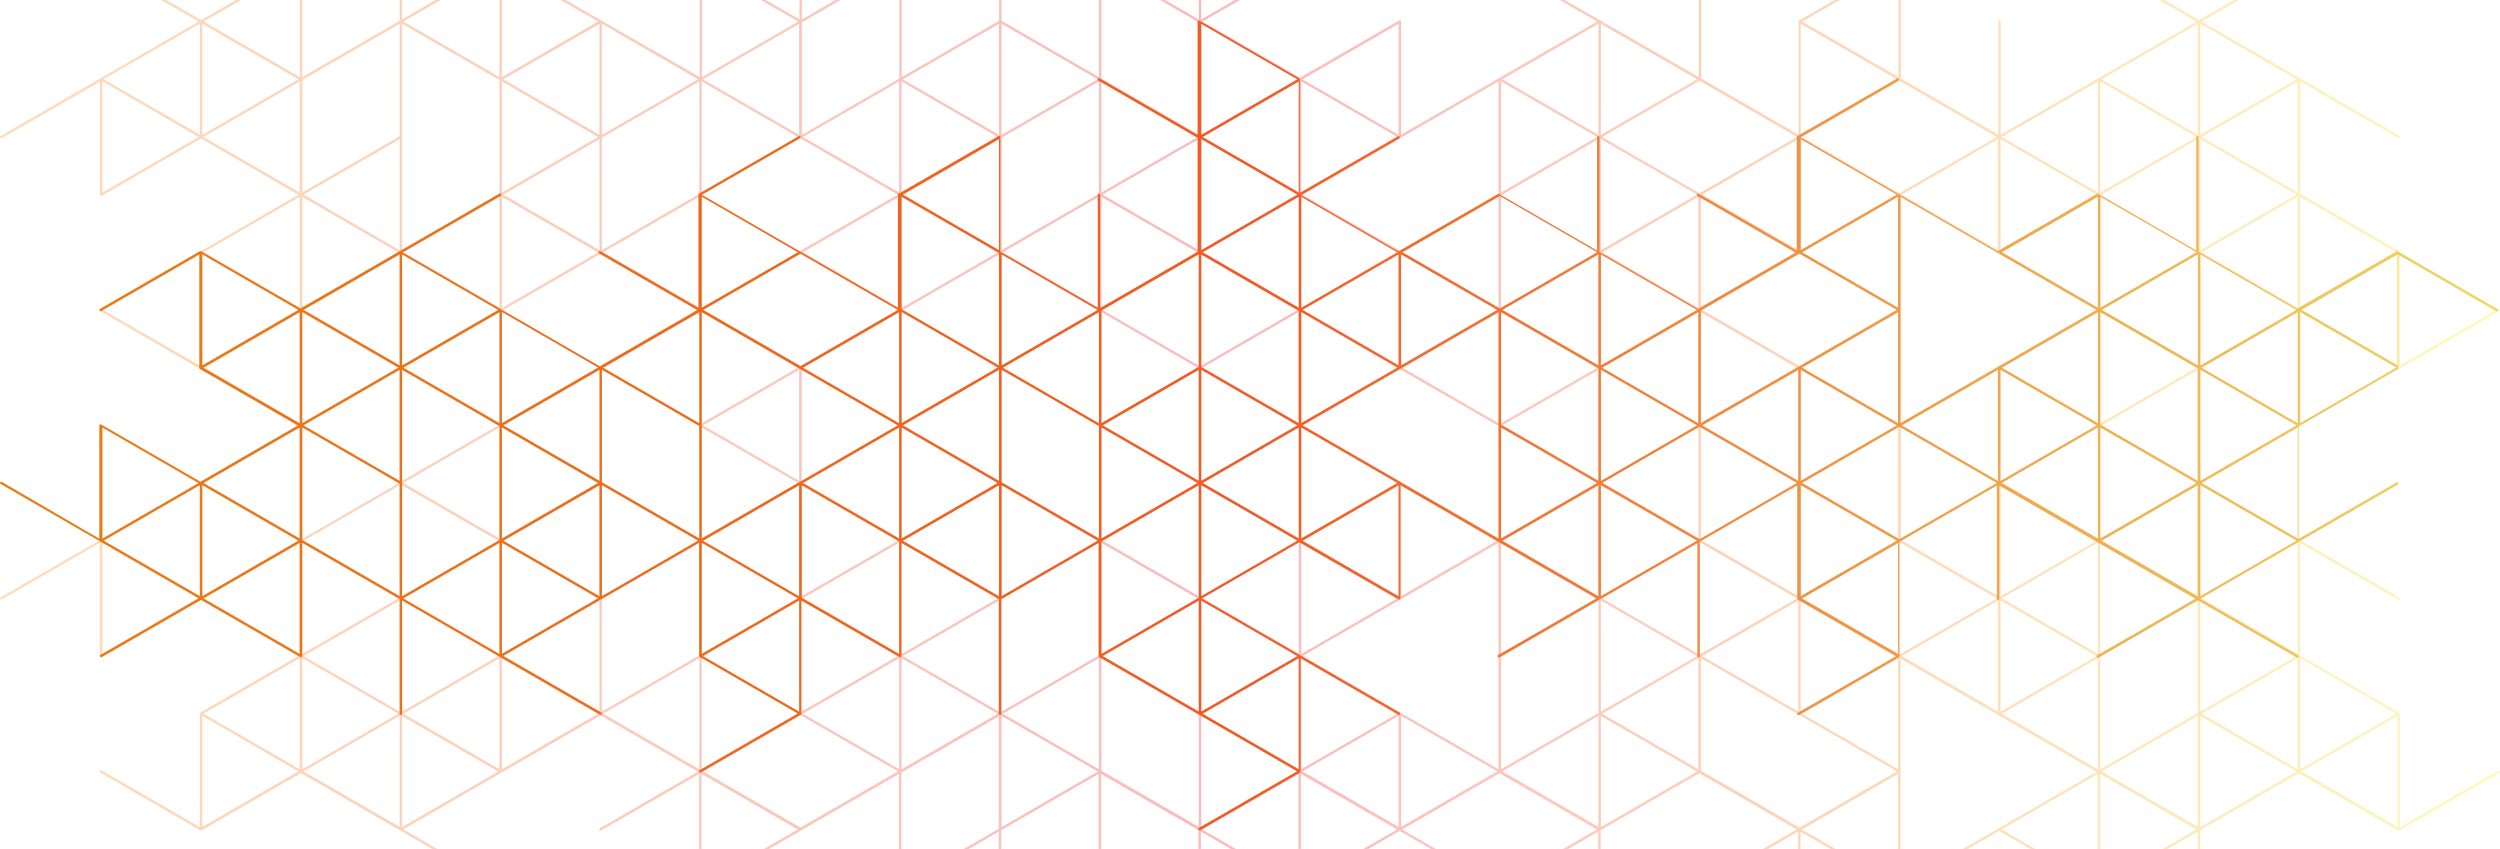 <?xml version="1.0" encoding="UTF-8"?>
<svg id="Layer_1" xmlns="http://www.w3.org/2000/svg" xmlns:xlink="http://www.w3.org/1999/xlink" version="1.1" viewBox="0 0 1440 489">
  <!-- Generator: Adobe Illustrator 29.8.1, SVG Export Plug-In . SVG Version: 2.1.1 Build 2)  -->
  <defs>
    <style>
      .st0 {
        fill: url(#linear-gradient1);
      }

      .st1 {
        fill: url(#linear-gradient);
        opacity: .3;
      }
    </style>
    <linearGradient id="linear-gradient" x1="0" y1="245" x2="1440" y2="245" gradientUnits="userSpaceOnUse">
      <stop offset="0" stop-color="#f7931e"/>
      <stop offset=".5" stop-color="#ed1c24"/>
      <stop offset="1" stop-color="#fcee21"/>
    </linearGradient>
    <linearGradient id="linear-gradient1" x1="0" y1="245" x2="1440" y2="245" gradientUnits="userSpaceOnUse">
      <stop offset="0" stop-color="#e77f15"/>
      <stop offset=".5" stop-color="#f15a24"/>
      <stop offset="1" stop-color="#edd96a"/>
    </linearGradient>
  </defs>
  <path class="st1" d="M0,345c.2.3.6.5,1,.3l56.5-32.6v65.2c0,.2,0,.4.2.5h0s.1.1.1.1c.2.1.5.1.7,0l57.2-33,56.1,32.4-56.6,32.7c0,0,0,.1-.1.2,0,0,0,.1,0,.2h0s0,.2,0,.2v65.2l-56.5-32.6c-.4-.2-.8,0-1,.3-.2.3,0,.8.3,1l57.5,33.2c.2.1.5.1.7,0l57.2-33,79.3,45.8h2.9l-23.2-13.4,113.6-65.6,56.1,32.4-56.5,32.6c-.3.2-.5.6-.3,1,.2.3.6.4,1,.3l56.5-32.6v45.4h1.4v-45.4l55.4,32-23.2,13.4h2.9l78.6-45.4v45.4h1.4v-46.2l56.1-32.4v64.8l-24,13.8h2.9l21.1-12.2v12.2h1.4v-13l56.1-32.4v45.4h1.4v-45.4l56.1,32.4v13h1.4v-12.2l21.1,12.2h2.9l-23.2-13.4,55.4-32v45.4h1.4v-45.4l55.4,32-23.2,13.4h2.9l21.8-12.6,21.8,12.6h2.8l-23.2-13.4,56.1-32.4,56.1,32.4-23.2,13.4h2.9l21.1-12.2v12.2h1.4v-13l56.8-32.8,56.1,32.4-23.2,13.4h2.9l21.1-12.2v12.2h1.4v-12.2l21.1,12.2h2.9l-23.2-13.4,55.4-32v45.4h1.4v-111.8l112.9,65.2-80.8,46.6h2.9l21.8-12.6,21.8,12.6h2.8l-23.2-13.4,55.4-32v45.4h1.4v-45.4l55.4,32-23.2,13.4h2.9l21.1-12.2v12.2h1.4v-13l56.8-32.8,57.2,33c.2.1.5.1.7,0l57.5-33.2c.3-.2.5-.6.3-1-.2-.3-.6-.5-1-.3l-56.5,32.6v-65.4c0,0,0-.1-.1-.2,0,0,0,0-.1-.2h0s-.1-.1-.1-.1l-57.2-33v-64.8l56.5,32.6c.3.2.8,0,1-.3.2-.3,0-.8-.3-1l-114-65.8,56.5-32.6c.3-.2.5-.6.3-1,0-.2-.3-.3-.4-.3-.2,0-.4,0-.5,0l-56.5,32.6v-64.8l56.8-32.8,57.2,33c.2.1.5.1.7,0l57.5-33.2c.3-.2.5-.6.3-1-.2-.3-.6-.5-1-.3l-56.5,32.6v-65.4c0,0,0-.1-.1-.2,0,0,0,0-.1-.2h0s-.1-.1-.1-.1l-57.2-33V46.9l56.5,32.6c.3.2.8,0,1-.3.2-.3,0-.8-.3-1l-114-65.8,23.3-13.4h-2.9l-21.8,12.6-21.8-12.6h-2.9l23.3,13.4-112.9,65.2V12.4c0-.4-.3-.7-.7-.7s-.7.3-.7.7v65.2l-56.1-32.4V-1h-1.4v45.4l-55.4-32,23.3-13.4h-2.9l-22.2,12.8c-.2,0-.3.3-.3.4h0s0,.2,0,.2v65.2l-56.1-32.4V-1h-1.4v45.4L899.5-1h-2.9l23.3,13.4-112.9,65.2V12.4c0-.3-.1-.5-.4-.6-.2-.1-.5-.1-.7,0l-57.2,33-56.1-32.4,23.3-13.4h-2.9l-21.1,12.2V-1h-1.4v12.2l-21.1-12.2h-2.9l24,13.9v64.8l-56.1-32.4V-1h-1.4v45.4l-56.1-32.4V-1h-1.4v13l-56.1,32.4V-1h-1.4v46.3l-56.1,32.4V12.9l24-13.9h-2.9l-21.1,12.2V-1h-1.4v12.2l-21.1-12.2h-2.9l23.3,13.4-55.4,32V-1h-1.4v45.4L324.1-1h-2.9l23.3,13.4-55.4,32V-1h-1.4v45.4l-55.4-32,23.3-13.4h-2.9l-21.1,12.2V-1h-1.4v13l-56.1,32.4V-1h-1.4v45.4l-55.4-32,23.3-13.4h-2.9l-21.8,12.6L94-1h-2.9l23.3,13.4L.4,78.3c-.3.2-.5.6-.3,1,.2.3.6.5,1,.3l56.5-32.6v65.2c0,.2,0,.4.2.5h0s.1.1.1.1c.2.1.5.1.7,0l57.2-33,56.1,32.4-56.6,32.7c0,0,0,.1-.1.2,0,0,0,.1,0,.2h0s0,.2,0,.2v65.2l-56.5-32.6c-.4-.2-.8,0-1,.3-.2.3,0,.8.3,1l57.5,33.2c.2.1.5.1.7,0l57.2-33,56.8,32.8v65.6l-56.1,32.4v-65.2c0-.3-.1-.5-.4-.6-.2-.1-.5-.1-.7,0l-57.2,33-57.2-33c-.3-.2-.8,0-1,.3-.2.3,0,.8.3,1l56.5,32.6L.4,344c-.3.2-.5.6-.3,1ZM1381,476.3l-55.4-32,55.4-32v64ZM1324.9,379.1l55.4,32-55.4,32v-64ZM1381,210.5l-55.4-32,55.4-32v64ZM1324.9,113.4l55.4,32-55.4,32v-64ZM1323.5,177.3l-55.4-32,55.4-32v64ZM1323.5,110.9l-55.4-32,55.4-32v64ZM1267.4,13.7l55.4,32-55.4,32V13.7ZM1267.4,80.1l55.4,32-55.4,32v-64ZM1267.4,146.6l55.4,32-55.4,32v-64ZM1323.5,443.1l-55.4-32,55.4-32v64ZM1323.5,376.6l-55.4-32,55.4-32v64ZM1267.4,279.5l55.4,32-55.4,32v-64ZM1267.4,345.9l55.4,32-55.4,32v-64ZM1267.4,412.4l55.4,32-55.4,32v-64ZM978.2,443.1l-55.4-32,55.4-32v64ZM922.8,344.7l56.1-32.4,56.1,32.4-56.1,32.4-56.1-32.4ZM979.7,311v-65.6l56.1-32.4v130.4l-56.1-32.4ZM1035.8,345.9v64l-55.4-32,55.4-32ZM1036.5,476.7l-56.8-32.8v-64.8l112.9,65.2-56.1,32.4ZM1092.6,245l-55.4,32v-64l55.4,32ZM1037.9,211.8l55.4-32v64l-11.2-6.5-44.2-25.5ZM1093.3,246.2v63.9l-55.4-32,55.4-32ZM1092.6,311.4l-55.4,32v-64l55.4,32ZM1093.3,443.1l-55.4-32,55.4-32v64ZM1037.2,409.9v-64l55.4,32-55.4,32ZM1094,377.1l-56.1-32.4,56.1-32.4,56.1,32.4-56.1,32.4ZM1037.9,145.3l55.4-32v64l-55.4-32ZM1150.8,409.9l-55.4-32,55.4-32v64ZM1208.4,443.1l-55.4-32,55.4-32v64ZM1152.3,409.9v-64l55.4,32-55.4,32ZM1208.4,376.6l-55.4-32,55.4-32v64ZM1265.9,476.3l-55.4-32,55.4-32v64ZM1265.9,410.7l-56.1,32.4v-64.8l56.1-32.4v64.8ZM1209.8,376.6v-64l55.4,32-55.4,32ZM1265.9,343.4l-55.4-32,55.4-32v64ZM1265.9,277l-55.4-32,55.4-32v64ZM1265.9,210.5l-55.4-32,55.4-32v64ZM1265.9,13.7v64l-55.4-32,55.4-32ZM1209.8,46.9l55.4,32-55.4,32v-64ZM1209.8,112.5l56.1-32.4v64.8l-56.1,32.4v-64.8ZM1209.8,179.8l55.4,32-55.4,32v-64ZM1208.8,245.6l56.5,32.6-112.9,65.2v-65.2c0-.4-.3-.7-.7-.7s-.7.3-.7.7v65.2l-56.1-32.4v-65.6l56.8-32.8,57.1,32.9s0,0,0,.1ZM1153,211.8l55.4-32v64l-55.4-32ZM1153,145.3l55.4-32v64l-55.4-32ZM1208.4,46.9v64l-55.4-32,55.4-32ZM1152.3,80.1l55.4,32-55.4,32v-64ZM1207.7,178.5l-112.9,65.2V113.4l112.9,65.2ZM1150.8,144.1l-55.4-32,55.4-32v64ZM1094,46.5l56.1,32.4-56.1,32.4-56.1-32.4,56.1-32.4ZM1037.2,13.7l55.4,32-55.4,32V13.7ZM1037.2,80.1l55.4,32-55.4,32v-64ZM1092.6,178.5l-56.1,32.4-56.8-32.8v-64.8l112.9,65.2ZM1035.8,144.1l-55.4-32,55.4-32v64ZM978.9,46.5l56.1,32.4-56.1,32.4-56.1-32.4,56.1-32.4ZM922.1,13.7l55.4,32-55.4,32V13.7ZM922.1,80.1l55.4,32-55.4,32v-64ZM978.2,113.4v64l-55.4-32,55.4-32ZM922.1,146.6l55.4,32-55.4,32v-64ZM922.1,212.2l56.8-32.8,56.1,32.4-56.5,32.6s0,0,0,0c0,0-.1.1-.2.2,0,0,0,.1,0,.2,0,0,0,0,0,0v65.2l-56.1-32.4v-65.6ZM922.1,279.5l55.4,32-55.4,32v-64ZM922.1,345.9l55.4,32-55.4,32v-64ZM922.1,412.4l55.4,32-55.4,32v-64ZM805.6,476.3l-55.4-32,55.4-32v64ZM807,476.3v-64l55.4,32-55.4,32ZM863.1,443.1l-112.9-65.2,112.9-65.2v130.4ZM805.6,343.4l-55.4-32,55.4-32v64ZM807,343.4v-65.2s0,0,0-.1c0,0,0,0,0-.1,0-.2-.1-.3-.3-.4,0,0,0,0,0,0,0,0,0,0,0,0l-56.5-32.6,56.1-32.4,57.1,32.9s0,0,0,.1l56.5,32.6-112.9,65.2ZM805.6,210.5l-55.4-32,55.4-32v64ZM864.6,312.7l55.4,32-55.4,32v-64ZM920.7,476.3l-55.4-32,55.4-32v64ZM920.7,410.7l-56.1,32.4v-64.8l56.1-32.4v64.8ZM920.7,343.4l-55.4-32,55.4-32v64ZM920.7,277l-55.4-32,55.4-32v64ZM920.7,210.5l-55.4-32,55.4-32v64ZM920.7,13.7v64l-55.4-32,55.4-32ZM864.6,46.9l55.4,32-55.4,32v-64ZM864.6,112.5l56.1-32.4v64.8l-56.1,32.4v-64.8ZM920,211.8l-56.1,32.4-56.1-32.4,56.1-32.4,56.1,32.4ZM807,210.5v-64l55.4,32-55.4,32ZM863.1,46.9v130.4l-112.9-65.2,112.9-65.2ZM805.6,13.7v64l-55.4-32,55.4-32ZM749.5,46.9l55.4,32-55.4,32v-64ZM749.5,113.4l55.4,32-55.4,32v-64ZM749.5,179.8l55.4,32-55.4,32v-64ZM749.5,246.2l55.4,32-55.4,32v-64ZM749.5,312.7l55.4,32-55.4,32v-64ZM749.5,379.1l55.4,32-55.4,32v-64ZM748.1,376.6l-55.4-32,55.4-32v64ZM748.1,310.2l-55.4-32,55.4-32v64ZM748.1,243.7l-24.6-14.2-30.8-17.8,55.4-32v64ZM748.1,177.3l-55.4-32,55.4-32v64ZM748.1,110.9l-55.4-32,55.4-32v64ZM691.9,13.7l55.4,32-55.4,32V13.7ZM691.9,80.1l55.4,32-55.4,32v-64ZM691.9,146.6l55.4,32-55.4,32v-64ZM691.9,213l55.4,32-55.4,32v-64ZM691.9,279.5l55.4,32-55.4,32v-64ZM691.9,345.9l55.4,32-55.4,32v-64ZM691.9,411.5l56.1-32.4v64.8l-56.1,32.4v-64.8ZM690.5,409.9l-55.4-32,55.4-32v64ZM690.5,343.4l-55.4-32,55.4-32v64ZM690.5,277l-55.4-32,55.4-32v64ZM690.5,144.1l-55.4-32,55.4-32v64ZM634.4,46.9l55.4,32-55.4,32v-64ZM634.4,113.4l56.1,32.4v64.8l-56.1-32.4v-64.8ZM634.4,179.8l55.4,32-55.4,32v-64ZM634.4,246.2l55.4,32-55.4,32v-63.9ZM634.4,312.7l55.4,32-55.4,32v-64ZM634.4,379.1l56.1,32.4v64.8l-56.1-32.4v-64.8ZM633,443.1l-55.4-32,55.4-32v64ZM633,177.3l-55.4-32,55.4-32v64ZM576.9,13.7l55.4,32-55.4,32V13.7ZM576.9,79.3l56.1-32.4v64.8l-56.1,32.4v-64.8ZM576.9,146.6l55.4,32-55.4,32v-64ZM576.9,212.2l56.1-32.4v130.4l-56.1-32.4v-65.6ZM576.9,279.5l55.4,32-55.4,32v-64ZM576.9,345.1l56.1-32.4v64.8l-56.1,32.4v-64.8ZM576.9,412.4l55.4,32-55.4,32v-64ZM575.4,409.9l-55.4-32,55.4-32v64ZM575.4,343.4l-55.4-32,55.4-32v64ZM575.4,277l-55.4-32,55.4-32v64ZM575.4,144.1l-55.4-32,55.4-32v64ZM575.4,13.7v64l-55.4-32,55.4-32ZM519.3,46.9l55.4,32-55.4,32v-64ZM519.3,113.4l55.4,32-55.4,32v-64ZM519.3,179l56.1-32.4v64.8l-56.1,32.4v-64.8ZM519.3,246.2l55.4,32-55.4,32v-64ZM519.3,312.7l55.4,32-55.4,32v-64ZM519.3,379.1l55.4,32-55.4,32v-64ZM461.1,476.7l-56.1-32.4,56.1-32.4,56.1,32.4-56.1,32.4ZM517.9,443.1l-55.4-32,55.4-32v64ZM517.9,376.6l-55.4-32,55.4-32v64ZM517.9,311l-56.1,32.4v-64.8l56.1-32.4v64.8ZM461.1,210.9l-56.1-32.4,56.1-32.4,56.1,32.4-56.1,32.4ZM517.9,244.6l-56.1,32.4v-64.8l56.1-32.4v64.8ZM517.9,177.3l-55.4-32,55.4-32v64ZM517.9,46.9v64l-55.4-32,55.4-32ZM460.3,13.7v64l-55.4-32,55.4-32ZM404.2,46.9l112.9,65.2-112.9,65.2V46.9ZM404.2,179.8l55.4,32-55.4,32v-64ZM460.3,213v64l-55.4-32,55.4-32ZM404.2,246.2l48.4,27.9,7,4-55.4,32v-64ZM460.3,279.5v64l-55.4-32,55.4-32ZM404.2,312.7l112.9,65.2-112.9,65.2v-130.4ZM287.7,443.1l-55.4-32,55.4-32v64ZM287.7,310.2l-55.4-32,55.4-32v64ZM289.1,443.1v-64l55.4,32-55.4,32ZM345.3,409.9l-55.4-32,55.4-32v64ZM289.1,376.6v-64l55.4,32-55.4,32ZM345.3,343.4l-55.4-32,55.4-32v64ZM289.1,310.2v-64l55.4,32-55.4,32ZM402.8,443.1l-55.4-32,55.4-32v64ZM402.8,377.5l-56.1,32.4v-64.8l56.1-32.4v64.8ZM346.7,343.4v-64l55.4,32-55.4,32ZM402.8,310.2l-112.9-65.2,56.5-32.6s0,0,0,0l56.5-32.6v130.4ZM402.8,177.3l-55.4-32,55.4-32v64ZM346.7,13.7l55.4,32-55.4,32V13.7ZM346.7,79.3l56.1-32.4v64.8l-56.1,32.4v-64.8ZM345.3,13.7v64l-55.4-32,55.4-32ZM289.1,46.9l55.4,32-55.4,32v-64ZM345.3,80.1v64l-55.4-32,55.4-32ZM289.1,113.4l55.4,32-55.4,32v-64ZM346,146.2l56.1,32.4-56.5,32.6s0,0,0,0l-57.2,33-56.1-32.4,113.6-65.6ZM287.7,177.3l-55.4-32,55.4-32v64ZM231.6,13.7l56.1,32.4v65.6l-56.1,32.4V13.7ZM231.6,146.6l55.4,32-55.4,32v-64ZM231.6,213l55.4,32-55.4,32v-64ZM231.6,279.5l56.1,32.4v65.6l-56.1,32.4v-130.4ZM231.6,412.4l55.4,32-55.4,32v-64ZM59,110.9v-64l55.4,32-55.4,32ZM115.1,77.6l-55.4-32,55.4-32v64ZM116.5,13.7l55.4,32-55.4,32V13.7ZM116.5,210.5v-64l55.4,32-55.4,32ZM172.6,177.3l-27.7-16-27.7-16,55.4-32v64ZM172.6,110.9l-55.4-32,55.4-32v64ZM230.2,144.1l-55.4-32,55.4-32v64ZM174.1,46.1l56.1-32.4v64.8l-56.1,32.4V46.1ZM174.1,113.4l55.4,32-55.4,32v-64ZM174.8,178.5l55.4-32v64l-55.4-32ZM230.2,476.3l-55.4-32,55.4-32v64ZM230.2,409.9l-55.4-32,55.4-32v64ZM174.1,311.9l56.1-32.4v64.8l-56.1,32.4v-64.8ZM174.1,379.1l55.4,32-55.4,32v-64ZM116.5,476.3v-64l55.4,32-55.4,32ZM172.6,443.1l-27.7-16-27.7-16,55.4-32v64ZM172.6,376.6l-55.4-32,55.4-32v64ZM172.6,246.2v64l-55.4-32,55.4-32ZM116.5,279.5l55.4,32-55.4,32v-64ZM115.1,279.5v64l-55.4-32,55.4-32ZM59,312.7l55.4,32-55.4,32v-64Z"/>
  <path class="st0" d="M.4,278.8l114,65.8-56.5,32.6c-.3.2-.5.6-.3,1,.2.3.6.5,1,.3l57.2-33,57.2,33c.2.1.5.1.7,0,.2-.1.4-.4.4-.6v-65.2l56.1,32.4v66c0,.4.3.7.7.7s.7-.3.7-.7v-65.2l114,65.8c.2,0,.4.1.6,0,.2,0,.3-.2.4-.3.2-.3,0-.8-.3-1l-56.5-32.6,112.9-65.2v65.2h0c0,.1,0,.2,0,.2,0,.2.2.3.3.4l56.5,32.6-56.5,32.6c-.3.2-.5.6-.3,1,.2.3.7.5,1,.3l57.5-33.2c.2-.1.4-.4.4-.6v-65.2l56.5,32.6c.2.1.5.1.7,0,.2-.1.4-.4.4-.6v-65.2l56.1,32.4v66c0,.4.3.7.7.7s.7-.3.7-.7v-66l56.1-32.4v65.2c0,.2,0,.4.2.5h0c0,0,114.1,65.9,114.1,65.9l-56.5,32.6c-.3.2-.5.6-.3,1,.2.3.6.5,1,.3l57.5-33.2h.1c0,0,0-.1,0-.1.2-.2.2-.4.2-.5v-65.2l56.5,32.6c.2,0,.4.1.5,0,.2,0,.3-.2.4-.3.2-.3,0-.8-.3-1l-114-65.8,56.1-32.4,57.2,33c.2.1.5.1.7,0,.2-.1.4-.4.4-.6v-65.2l112.9,65.2-56.5,32.6c-.3.2-.5.6-.3,1,.2.3.6.5,1,.3l114-65.8v65.2c0,.4.3.7.7.7s.7-.3.7-.7v-66l56.1-32.4v65.2h0c0,.1,0,.2,0,.2,0,.2.2.4.3.4l56.5,32.6-56.5,32.6c-.3.2-.5.6-.3,1,.2.3.6.5,1,.3l57.5-33.2c.2-.1.4-.4.4-.6v-66l56.1-32.4v65.2c0,.4.3.7.7.7s.7-.3.7-.7v-65.2l112.9,65.2-56.5,32.6c-.3.2-.5.6-.3,1,.2.3.6.5,1,.3l57.2-33,57.2,33c.2,0,.4.1.5,0,.2,0,.3-.2.4-.3.2-.3,0-.8-.3-1l-56.5-32.6,114-65.8c.3-.2.5-.6.3-1-.2-.3-.6-.5-1-.3l-56.5,32.6v-64.8l57.2-33h.1c0,0,0-.1,0-.1,0,0,0-.1.1-.2,0,0,0,0,0-.2v-65.4s56.5,32.6,56.5,32.6c.3.2.8,0,1-.3.2-.3,0-.8-.3-1l-57.5-33.2c-.2-.1-.5-.1-.7,0l-57.2,33-56.8-32.8v-66c0-.4-.3-.7-.7-.7s-.7.3-.7.7v65.2l-56.5-32.6c-.1,0-.2,0-.4,0s-.1,0-.1,0l-57.4,33.1-113.6-65.6,56.5-32.6c.3-.2.5-.6.3-1-.2-.3-.6-.5-1-.3l-57.6,33.2h-.1c0,0,0,.1,0,.1-.2.2-.2.4-.2.5v65.2l-56.5-32.6c-.3-.2-.8,0-1,.3-.2.3,0,.8.3,1l56.5,32.6-56.1,32.4-56.8-32.8v-66c0-.4-.3-.7-.7-.7s-.7.3-.7.7v65.2l-56.5-32.6c-.1,0-.2,0-.4,0s-.1,0-.1,0l-57.4,33.1-56.1-32.4,56.5-32.6c.3-.2.5-.6.3-1-.2-.3-.6-.5-1-.3l-56.5,32.6V45.7c0-.1,0-.3-.2-.5l-57.7-33.3c-.1,0-.2,0-.4,0s-.2,0-.4.1h0c0,0,0,0,0,0-.2.2-.2.4-.2.5v65.2l-56.5-32.6c-.3-.2-.8,0-1,.3-.2.3,0,.8.3,1l57.2,33v65.6l-56.1,32.4v-65.2c0-.4-.3-.7-.7-.7s-.7.3-.7.7v65.2l-56.1-32.4v-66c0-.3-.1-.5-.4-.6-.2-.1-.5-.1-.7,0l-57.5,33.2c-.2.1-.4.4-.4.6v65.2l-112.9-65.2,56.5-32.6c.2,0,.3-.2.3-.4,0-.2,0-.4,0-.5-.2-.3-.6-.5-1-.3l-57.6,33.2h0c0,0,0,0,0,0-.1.1-.2.3-.2.5v65.2l-56.5-32.6c-.3-.2-.8,0-1,.3-.2.3,0,.8.3,1l56.5,32.6-56.1,32.4-113.6-65.6,56.5-32.6c.2,0,.3-.3.3-.4,0-.2,0-.4,0-.6-.2-.3-.6-.5-1-.3l-114.7,66.2-57.2-33c-.2-.1-.5-.1-.7,0l-57.5,33.2c-.3.2-.5.6-.3,1,.2.3.6.5,1,.3l56.5-32.6v65.2h0c0,.1,0,.2,0,.2,0,0,0,.1,0,.2,0,0,0,.1.1.2l56.6,32.7-56.1,32.4-57.2-33c-.2-.1-.5-.1-.7,0h-.1c0,0,0,.1,0,.1-.1.1-.2.3-.2.5v65.2L1.1,277.6c-.3-.2-.8,0-1,.3-.2.3,0,.8.3,1ZM59,310.2v-64l55.4,32-55.4,32ZM59.7,311.4l55.4-32v64l-55.4-32ZM117.2,211.8l27.7-16,27.7-16v64l-55.4-32ZM116.5,210.5v-64l55.4,32-55.4,32ZM172.6,312.7v64l-55.4-32,55.4-32ZM116.5,343.4v-64l55.4,32-55.4,32ZM117.2,278.2l55.4-32v64l-55.4-32ZM174.1,311v-64.8l56.1,32.4v64.8l-56.1-32.4ZM174.1,243.7v-64l55.4,32-55.4,32ZM230.2,213v64l-55.4-32,55.4-32ZM174.8,178.5l55.4-32v64l-55.4-32ZM231.6,343.4v-130.4l56.1,32.4v65.6l-56.1,32.4ZM287.7,312.7v64l-55.4-32,55.4-32ZM232.3,211.8l55.4-32v64l-55.4-32ZM231.6,210.5v-64l55.4,32-55.4,32ZM289.1,376.6v-64l55.4,32-55.4,32ZM345.3,279.5v64l-55.4-32,55.4-32ZM289.1,310.2v-64l55.4,32-55.4,32ZM289.1,243.7v-64l55.4,32-55.4,32ZM289.9,245l55.4-32v64l-55.4-32ZM460.3,345.9v64l-55.4-32,55.4-32ZM404.2,376.6v-64l55.4,32-55.4,32ZM460.3,279.5v64l-55.4-32,55.4-32ZM461.1,210.9l-56.1-32.4,56.1-32.4,56.1,32.4-56.1,32.4ZM517.9,311.9v64.8l-56.1-32.4v-64.8l56.1,32.4ZM517.9,246.2v64l-55.4-32,55.4-32ZM404.2,310.2v-130.4l112.9,65.2-112.9,65.2ZM462.5,211.8l55.4-32v64l-55.4-32ZM404.2,177.3v-64l55.4,32-55.4,32ZM346.7,343.4v-64l55.4,32-55.4,32ZM347.4,211.8l55.4-32v64l-55.4-32ZM346.7,277.8v-64.8l56.1,32.4v64.8l-56.1-32.4ZM575.4,279.5v64l-55.4-32,55.4-32ZM519.3,310.2v-64l55.4,32-55.4,32ZM519.3,243.7v-64l55.4,32-55.4,32ZM575.4,213v64l-55.4-32,55.4-32ZM519.3,178.1v-64.8l56.1,32.4v64.8l-56.1-32.4ZM520,112.1l55.4-32v64l-55.4-32ZM576.9,343.4v-64l55.4,32-55.4,32ZM577.6,211.8l55.4-32v64l-55.4-32ZM576.9,277.8v-64.8l56.1,32.4v64.8l-56.1-32.4ZM576.9,210.5v-64l55.4,32-55.4,32ZM634.4,310.2v-64l55.4,32-55.4,32ZM690.5,279.5v64.8l-56.1,32.4v-64.8l56.1-32.4ZM690.5,345.9v64l-55.4-32,55.4-32ZM634.4,243.7v-64.8l56.1-32.4v64.8l-56.1,32.4ZM690.5,213v64l-55.4-32,55.4-32ZM691.9,343.4v-64l55.4,32-55.4,32ZM748.1,246.2v64l-55.4-32,55.4-32ZM691.9,277v-64l55.4,32-55.4,32ZM691.9,211.4v-64.8l56.1,32.4v64.8l-56.1-32.4ZM691.9,144.1v-64l55.4,32-55.4,32ZM748.1,113.3v64l-55.4-32,55.4-32ZM692.7,78.9l55.4-32v64l-55.4-32ZM691.9,77.6V13.7l55.4,32-55.4,32ZM691.9,409.9v-64l55.4,32-55.4,32ZM692.7,411.1l55.4-32v64l-55.4-32ZM807,210.5v-64l55.4,32-55.4,32ZM807.8,145.3l56.1-32.4,56.1,32.4-56.1,32.4-56.1-32.4ZM865.3,178.5l55.4-32v64l-55.4-32ZM920.7,279.5v64l-55.4-32,55.4-32ZM920,278.2l-55.4,32v-64l55.4,32ZM920.7,212.2v64.8l-56.1-32.4v-64.8l56.1,32.4ZM749.5,177.3v-64l55.4,32-55.4,32ZM749.5,243.7v-64l55.4,32-55.4,32ZM750.2,178.5l55.4-32v64l-55.4-32ZM805.6,279.5v64l-55.4-32,55.4-32ZM804.9,278.2l-55.4,32v-64l55.4,32ZM750.2,245l112.9-65.2v130.4l-112.9-65.2ZM922.1,343.4v-64l55.4,32-55.4,32ZM1150.8,213v64l-55.4-32,55.4-32ZM1037.9,278.2l56.1-32.4,56.1,32.4-56.1,32.4-56.1-32.4ZM1092.6,311.4l-55.4,32v-64l55.4,32ZM1093.3,312.7v64l-55.4-32,55.4-32ZM1093.3,179.8v64l-55.4-32,55.4-32ZM1092.6,245l-55.4,32v-64l55.4,32ZM1037.9,145.3l55.4-32v64l-55.4-32ZM979.7,243.7v-64.8l56.8-32.8,56.1,32.4-112.9,65.2ZM1035.8,213v64l-55.4-32,55.4-32ZM978.9,245.8l56.1,32.4-56.1,32.4-56.1-32.4,56.1-32.4ZM922.8,211.8l55.4-32v64l-55.4-32ZM922.1,277v-64l55.4,32-55.4,32ZM1094.7,243.7V113.3l112.9,65.2-112.9,65.2ZM1208.4,246.2v64l-55.4-32,55.4-32ZM1207.7,245l-55.4,32v-64l55.4,32ZM1208.4,179.8v64l-55.4-32,55.4-32ZM1153,145.3l55.4-32v64l-55.4-32ZM1037.2,144.1v-64l55.4,32-55.4,32ZM922.1,210.5v-64l55.4,32-55.4,32ZM1265.9,279.5v64l-55.4-32,55.4-32ZM1209.8,310.2v-64l55.4,32-55.4,32ZM1209.8,244.6v-64.8l56.1,32.4v64.8l-56.1-32.4ZM1210.6,178.5l55.4-32v64l-55.4-32ZM1209.8,177.3v-64l55.4,32-55.4,32ZM1267.4,343.4v-64l55.4,32-55.4,32ZM1323.5,246.2v64l-55.4-32,55.4-32ZM1267.4,277v-64l55.4,32-55.4,32ZM1268.1,211.8l55.4-32v64l-55.4-32ZM1267.4,210.5v-64l55.4,32-55.4,32ZM1325.6,178.5l55.4-32v64l-55.4-32ZM1324.9,243.7v-64l55.4,32-55.4,32Z"/>
</svg>